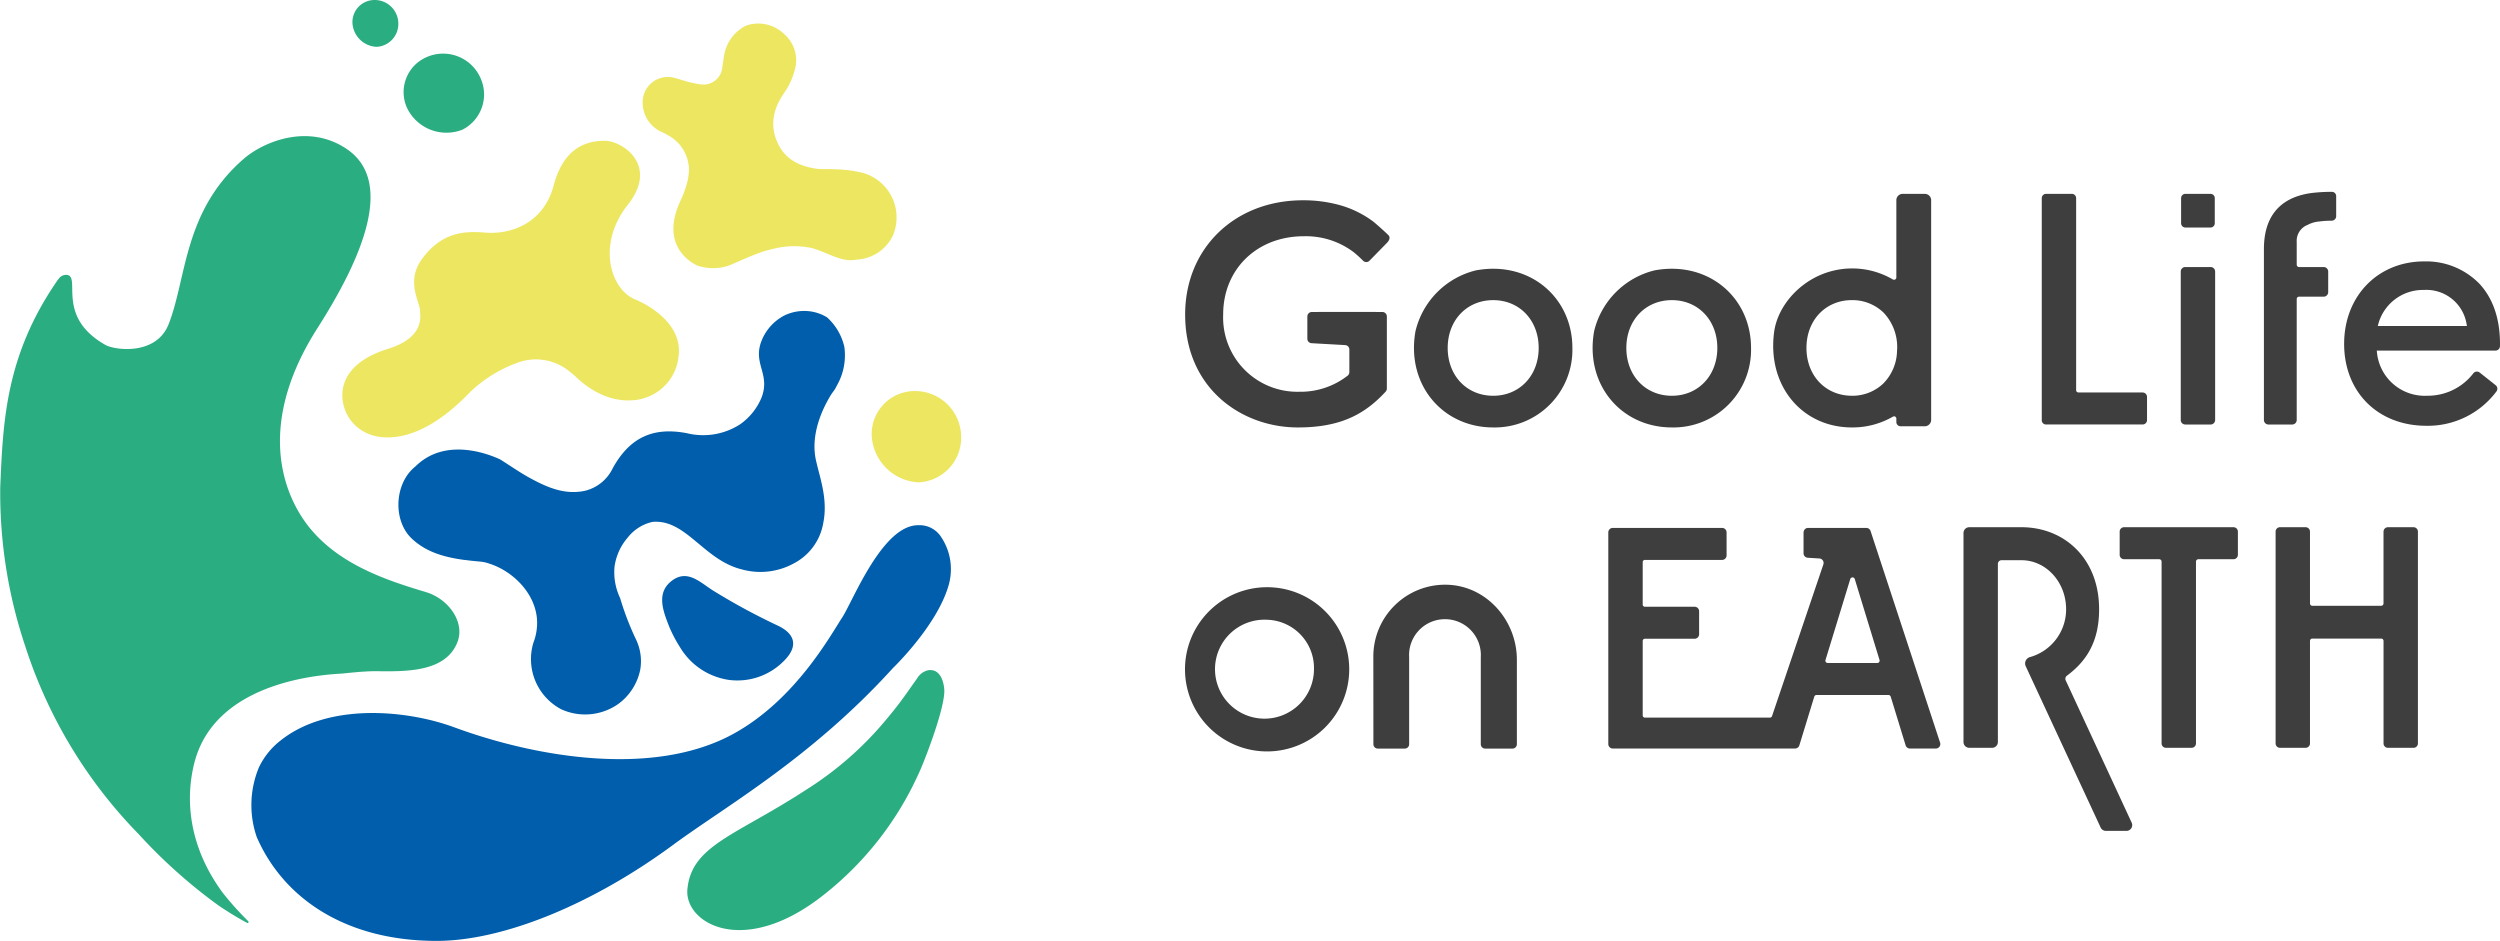 <svg id="GLElogo" xmlns="http://www.w3.org/2000/svg" xmlns:xlink="http://www.w3.org/1999/xlink" width="369.209" height="138.954" viewBox="0 0 369.209 138.954">
  <defs>
    <clipPath id="clip-path">
      <rect id="長方形_1841" data-name="長方形 1841" width="369.209" height="138.954" fill="rgba(0,0,0,0)"/>
    </clipPath>
  </defs>
  <g id="グループ_588" data-name="グループ 588" clip-path="url(#clip-path)">
    <path id="パス_2247" data-name="パス 2247" d="M152.075,140.507a10.09,10.09,0,0,0,7.274,4.855,9.625,9.625,0,0,0,7.995-2.721c2.291-2.216,1.8-4.126-.963-5.371a95.469,95.469,0,0,1-9.14-4.942c-2-1.176-3.923-3.41-6.306-1.657-2.435,1.792-1.339,4.531-.455,6.789a19.677,19.677,0,0,0,1.595,3.047" transform="translate(-51.661 -44.945)" fill="#005eac"/>
    <path id="パス_2248" data-name="パス 2248" d="M155.189,118.542c-5.292.01-9.624,11.221-11.2,13.627-1.777,2.715-6.92,12.134-16.01,17.151-11.748,6.484-29.13,3.547-41.3-.938-6.923-2.552-18.543-3.693-25.63,1.953a11.018,11.018,0,0,0-3.2,3.971,14.486,14.486,0,0,0-.323,10.285C61.39,173.485,70.456,179.93,84.1,179.93c9.727,0,22.888-5.307,34.962-14.213,7.654-5.644,20.316-12.742,32.429-26.089,0,0,6.5-6.233,8.212-12.206a8.544,8.544,0,0,0-1.095-7.127,3.786,3.786,0,0,0-3.424-1.753" transform="translate(-19.61 -40.976)" fill="#005eac"/>
    <path id="パス_2249" data-name="パス 2249" d="M189.3,166.511c1.044-2.278,3.9-9.818,3.778-12.332-.034-.691-.353-3.188-2.36-2.922a2.554,2.554,0,0,0-1.684,1.26c-1.28,1.739-2.172,3.239-4.7,6.226a49.733,49.733,0,0,1-11.627,10.149c-10.393,6.786-16.979,8.212-17.571,14.724-.447,4.915,8.05,10.061,19.658,1.187a47.745,47.745,0,0,0,14.5-18.293" transform="translate(-53.619 -52.278)" fill="#2aae81"/>
    <path id="パス_2250" data-name="パス 2250" d="M91.633,20.181a5.629,5.629,0,0,1,2.751-7.508,6.029,6.029,0,0,1,8.089,3.077,5.833,5.833,0,0,1-2.68,7.585,6.455,6.455,0,0,1-8.16-3.155" transform="translate(-31.494 -4.186)" fill="#2aae81"/>
    <path id="パス_2251" data-name="パス 2251" d="M196.74,94.725a6.356,6.356,0,0,1,6.3-6.464,6.807,6.807,0,0,1,6.911,6.906,6.586,6.586,0,0,1-6.264,6.576,7.288,7.288,0,0,1-6.948-7.019" transform="translate(-68.006 -30.509)" fill="#ede661"/>
    <path id="パス_2252" data-name="パス 2252" d="M79.544,3.316A3.261,3.261,0,0,1,82.777,0a3.492,3.492,0,0,1,3.546,3.543,3.379,3.379,0,0,1-3.214,3.374,3.738,3.738,0,0,1-3.565-3.6" transform="translate(-27.496 0)" fill="#2aae81"/>
    <path id="パス_2253" data-name="パス 2253" d="M120.664,55.269c-3.793-1.391-5.9-8.165-1.249-14.028s-.809-9.392-3.243-9.454-6.136.686-7.687,6.551-6.634,7.3-10.128,7c-3.112-.266-6.422-.049-9.31,3.874-2.555,3.469-.16,6.524-.3,7.895-.035.338.864,3.692-4.786,5.412-4.177,1.312-5.892,3.343-6.473,5.266-1.106,3.668,1.854,8.9,8.443,7.6,5.041-.994,9.215-5.511,10.181-6.471l.1-.1a19.877,19.877,0,0,1,6.758-4.2,7.813,7.813,0,0,1,7.882,1.265q.247.208.489.4c.126.1.247.206.362.317,5.4,5.174,10.3,3.134,10.3,3.134a7.164,7.164,0,0,0,4.925-6.219c.679-5.463-6.265-8.239-6.265-8.239" transform="translate(-26.706 -10.987)" fill="#ede661"/>
    <path id="パス_2254" data-name="パス 2254" d="M157.07,10.056c-.064.294-.086.474-.086.474l.008.017c-.057.366-.114.731-.175,1.1a2.8,2.8,0,0,1-3.208,2.64,15.153,15.153,0,0,1-2.513-.569c-.594-.149-1.173-.39-1.774-.478a3.71,3.71,0,0,0-4.275,3.571,4.753,4.753,0,0,0,2.9,4.553,9.347,9.347,0,0,1,1.526.874,5.8,5.8,0,0,1,2.017,2.618,6.336,6.336,0,0,1,.391,1.77,8.13,8.13,0,0,1-.308,2.329,16.534,16.534,0,0,1-.869,2.36c-3.175,6.617,1.316,9.2,2.322,9.684a2.289,2.289,0,0,0,.379.141,7.343,7.343,0,0,0,4.3-.07c1.178-.458,3.134-1.418,5.243-2.136.06-.021.121-.039.183-.054.565-.145,1.129-.3,1.7-.42a12.474,12.474,0,0,1,5.245.014,2.582,2.582,0,0,1,.253.068c2.261.736,4.164,1.979,6.039,1.661a2.651,2.651,0,0,1,.373-.039,6.273,6.273,0,0,0,5.235-3.508,6.826,6.826,0,0,0-4.431-9.3,18.612,18.612,0,0,0-4.156-.527c-.9-.08-1.828.038-2.72-.092-2.453-.357-4.535-1.352-5.661-3.736-1.221-2.586-.7-5.007.811-7.279a10.657,10.657,0,0,0,1.835-4.22A5.087,5.087,0,0,0,165.986,6.9a5.477,5.477,0,0,0-5.678-1.286,5.978,5.978,0,0,0-3.238,4.438" transform="translate(-50.133 -1.827)" fill="#ede661"/>
    <path id="パス_2255" data-name="パス 2255" d="M99.73,106.951c2.565.342,2.43.139,3.8.606,3.405,1.159,6.717,4.437,6.868,8.427a8.2,8.2,0,0,1-.552,3.208A8.376,8.376,0,0,0,113.954,129a8.5,8.5,0,0,0,8.41-.764,8.28,8.28,0,0,0,3.276-5.132,7.429,7.429,0,0,0-.662-4.468c-.471-.989-.936-2.072-1.377-3.244-.36-.959-.667-1.884-.929-2.765l-.009-.029,0-.006a8.874,8.874,0,0,1-.829-4.641,8.263,8.263,0,0,1,1.943-4.3,6.418,6.418,0,0,1,3.669-2.319c4.949-.431,7.523,5.605,13.167,7.012a10.265,10.265,0,0,0,7.73-.9,8.276,8.276,0,0,0,4.308-5.909c.711-3.448-.426-6.5-1.008-9.037h0c0-.007,0-.016-.007-.029-1.025-4.095,1.125-8.079,1.8-9.287.7-1.256.749-1,1.237-1.993a8.972,8.972,0,0,0,1.1-5.705,8.382,8.382,0,0,0-2.549-4.355h0a6.423,6.423,0,0,0-3.02-.94,6.75,6.75,0,0,0-3.289.66,7.192,7.192,0,0,0-3.362,3.721c-1.359,3.426,1.345,4.885-.011,8.409a9.079,9.079,0,0,1-3.169,3.945,10.038,10.038,0,0,1-7.792,1.323c-5.053-.994-8.512.629-11.012,5.156a6.153,6.153,0,0,1-4.126,3.342c-2.98.628-5.549-.514-8-1.837-1.51-.814-2.915-1.806-4.5-2.8-.933-.436-6.337-2.865-10.776-.3a8.36,8.36,0,0,0-1.731,1.33c-3.131,2.473-3.369,7.968-.571,10.634,2.174,2.073,4.943,2.8,7.878,3.191" transform="translate(-31.077 -24.257)" fill="#005eac"/>
    <path id="パス_2256" data-name="パス 2256" d="M45.433,88.186c-3.7-4.792-7.563-14.989,1.447-29.1,6.563-10.279,11.478-21.651,4.309-26.474-5.741-3.863-12.355-.991-15.171,1.444C27.084,41.785,27.6,51.651,24.9,58.507c-1.83,4.646-7.935,3.839-9.324,3.056-7.54-4.249-3.42-10.286-5.8-10.352a1.32,1.32,0,0,0-.985.433,4.441,4.441,0,0,0-.427.562C.771,63.274.447,73.028.037,82.535a71.245,71.245,0,0,0,3.7,23.545,70.644,70.644,0,0,0,16.742,27.729A77.76,77.76,0,0,0,32.208,144.3a49.033,49.033,0,0,0,4.282,2.617.151.151,0,0,0,.179-.24,45.558,45.558,0,0,1-3.751-4.179c-4.872-6.58-5.658-13.477-4.229-19.159,2.939-11.684,17.688-13.012,21.689-13.235.484-.027,3.351-.387,5.3-.359,4.579.065,10.2.063,11.887-4.318,1.121-2.918-1.3-6.356-4.667-7.366-5.883-1.764-13.027-4.116-17.47-9.875" transform="translate(0 -10.62)" fill="#2aae81"/>
    <path id="パス_2257" data-name="パス 2257" d="M479.061,123.719h5.184a.357.357,0,0,1,.357.357v26.845a.65.65,0,0,0,.65.65h3.778a.65.65,0,0,0,.65-.65V124.076a.357.357,0,0,1,.357-.357h5.184a.65.65,0,0,0,.65-.65v-3.427a.65.65,0,0,0-.65-.65H479.061a.65.65,0,0,0-.65.65v3.427a.65.65,0,0,0,.65.65" transform="translate(-165.371 -41.131)" fill="#3d3e3d"/>
    <path id="パス_2258" data-name="パス 2258" d="M529.542,119.641v10.607a.345.345,0,0,1-.345.345H519.028a.345.345,0,0,1-.345-.345V119.641a.65.65,0,0,0-.65-.65h-3.778a.65.65,0,0,0-.65.65v31.28a.65.65,0,0,0,.65.65h3.778a.65.65,0,0,0,.65-.65V135.783a.345.345,0,0,1,.345-.345H529.2a.345.345,0,0,1,.345.345v15.139a.65.65,0,0,0,.65.65h3.778a.65.65,0,0,0,.65-.65v-31.28a.65.65,0,0,0-.65-.65h-3.778a.65.65,0,0,0-.65.65" transform="translate(-177.536 -41.131)" fill="#3d3e3d"/>
    <path id="パス_2259" data-name="パス 2259" d="M391.828,119.812v3.082a.663.663,0,0,0,.622.662l1.721.108a.663.663,0,0,1,.586.874l-7.582,22.4a.335.335,0,0,1-.318.228H368.4a.324.324,0,0,1-.324-.324v-11a.324.324,0,0,1,.324-.323h7.344a.663.663,0,0,0,.663-.663v-3.4a.663.663,0,0,0-.663-.663H368.4a.324.324,0,0,1-.324-.324V124.2a.324.324,0,0,1,.324-.324h11.4a.663.663,0,0,0,.663-.663v-3.4a.663.663,0,0,0-.663-.663H363.657a.663.663,0,0,0-.663.663v31.255a.663.663,0,0,0,.663.663h26.919a.662.662,0,0,0,.633-.469l2.2-7.181a.365.365,0,0,1,.348-.258h10.6a.365.365,0,0,1,.348.258l2.2,7.181a.662.662,0,0,0,.633.469h3.829a.663.663,0,0,0,.629-.87l-10.269-31.254a.663.663,0,0,0-.629-.456h-8.6a.663.663,0,0,0-.663.663m3.238,18.839,3.656-11.951a.348.348,0,0,1,.665,0l3.656,11.951a.348.348,0,0,1-.332.449H395.4a.348.348,0,0,1-.332-.449" transform="translate(-125.475 -41.186)" fill="#3d3e3d"/>
    <path id="パス_2260" data-name="パス 2260" d="M457.124,149.634h0Z" transform="translate(-158.012 -51.723)" fill="#3d3e3d"/>
    <path id="パス_2261" data-name="パス 2261" d="M451.71,123.864c3.649,0,6.607,3.238,6.607,7.237a7.32,7.32,0,0,1-5.286,7.057.978.978,0,0,0-.683,1.355l11.07,23.832a.856.856,0,0,0,.776.495h3.029a.855.855,0,0,0,.777-1.215l-9.742-21.01a.571.571,0,0,1,.184-.7c2.877-2.14,4.748-5,4.748-9.814,0-7.5-5.14-12.11-11.48-12.11h-7.692a.856.856,0,0,0-.856.856v30.869a.856.856,0,0,0,.856.855h3.367a.855.855,0,0,0,.855-.855V124.406a.542.542,0,0,1,.542-.542Z" transform="translate(-153.186 -41.131)" fill="#3d3e3d"/>
    <path id="パス_2262" data-name="パス 2262" d="M291.707,144.659a12.127,12.127,0,1,1-12.127-12.127,12.127,12.127,0,0,1,12.127,12.127m-12.15-7.32a7.308,7.308,0,1,0,6.944,7.3,7.128,7.128,0,0,0-6.944-7.3" transform="translate(-92.449 -45.812)" fill="#3d3e3d"/>
    <path id="パス_2263" data-name="パス 2263" d="M326.479,156.172a.647.647,0,0,1-.647-.647v-12.84a5.3,5.3,0,1,0-10.58,0v12.84a.647.647,0,0,1-.647.647h-3.986a.647.647,0,0,1-.646-.646l-.01-12.959a10.6,10.6,0,0,1,10.879-10.595c5.828.15,10.319,5.256,10.319,11.086v12.467a.647.647,0,0,1-.646.647Z" transform="translate(-107.144 -45.617)" fill="#3d3e3d"/>
    <path id="パス_2264" data-name="パス 2264" d="M465.269,43.753h-3.808a.635.635,0,0,0-.635.635v32.8a.626.626,0,0,0,.626.627h14.267a.653.653,0,0,0,.654-.654v-3.42a.653.653,0,0,0-.654-.654h-9.468a.347.347,0,0,1-.347-.347V44.388a.636.636,0,0,0-.635-.635" transform="translate(-159.292 -15.124)" fill="#3d3e3d"/>
    <path id="パス_2265" data-name="パス 2265" d="M496.618,43.753h-3.71a.631.631,0,0,0-.631.631v3.71a.631.631,0,0,0,.631.631h3.71a.631.631,0,0,0,.632-.631v-3.71a.631.631,0,0,0-.632-.631" transform="translate(-170.164 -15.124)" fill="#3d3e3d"/>
    <path id="パス_2266" data-name="パス 2266" d="M517.932,43.478c-5.244.743-6.965,4.167-6.965,8.269V76.993a.666.666,0,0,0,.666.666h3.512a.666.666,0,0,0,.666-.665V59.125a.346.346,0,0,1,.346-.346h3.637a.666.666,0,0,0,.666-.666V55.069a.666.666,0,0,0-.666-.666h-3.637a.346.346,0,0,1-.346-.346V50.706a2.529,2.529,0,0,1,1.621-2.532,4.395,4.395,0,0,1,1.74-.5,13.393,13.393,0,0,1,1.816-.114.666.666,0,0,0,.651-.665V43.934a.629.629,0,0,0-.615-.637,25.243,25.243,0,0,0-3.091.181" transform="translate(-176.624 -14.966)" fill="#3d3e3d"/>
    <path id="パス_2267" data-name="パス 2267" d="M285.006,50.515a11.714,11.714,0,0,1,7.357,2.341,16.889,16.889,0,0,1,1.412,1.282.659.659,0,0,0,.934-.007l2.575-2.632c.474-.485.475-.893.22-1.146-.7-.7-2.062-1.875-2.237-2.007a14.983,14.983,0,0,0-4.928-2.424,20.011,20.011,0,0,0-5.464-.718c-10.074,0-17.386,7.092-17.386,16.862,0,10.955,8.372,16.686,16.642,16.686,6.247,0,9.856-1.907,12.968-5.288a.682.682,0,0,0,.179-.459V62.362a.66.66,0,0,0-.655-.66c-2.057-.014-8.373-.014-10.431,0a.66.66,0,0,0-.656.66v3.289a.653.653,0,0,0,.611.658c1.188.072,3.794.211,4.98.283a.649.649,0,0,1,.611.652c0,.921.005,2.636,0,3.34a.665.665,0,0,1-.247.517,11.3,11.3,0,0,1-7.144,2.38,10.966,10.966,0,0,1-11.242-11.417c0-6.692,5-11.549,11.9-11.549" transform="translate(-92.462 -15.625)" fill="#3d3e3d"/>
    <path id="パス_2268" data-name="パス 2268" d="M417.881,56.394a11.883,11.883,0,0,0-8.646-1.328c-4.778,1.077-8.332,5.073-8.879,9.047C399.272,72,404.4,78.25,411.844,78.25a11.945,11.945,0,0,0,6.049-1.592.331.331,0,0,1,.506.283v.51a.626.626,0,0,0,.626.626h3.567a.948.948,0,0,0,.948-.949V44.691a.937.937,0,0,0-.937-.937h-3.267a.937.937,0,0,0-.937.937V56.1a.34.34,0,0,1-.518.291m-6.037,17.178c-3.894,0-6.719-2.969-6.719-7.062s2.825-7.06,6.719-7.06a6.624,6.624,0,0,1,4.694,1.874A7.4,7.4,0,0,1,418.5,66.98a7.041,7.041,0,0,1-2.052,4.805,6.632,6.632,0,0,1-4.605,1.787" transform="translate(-138.34 -15.124)" fill="#3d3e3d"/>
    <path id="パス_2269" data-name="パス 2269" d="M328.3,60.892a12.138,12.138,0,0,0-8.945,8.991c-1.4,7.881,4.007,14.21,11.474,14.21a11.462,11.462,0,0,0,11.7-11.739c0-7.488-6.342-12.909-14.226-11.461m2.529,18.523c-3.893,0-6.718-2.969-6.718-7.062s2.825-7.06,6.718-7.06,6.719,2.969,6.719,7.06-2.825,7.062-6.719,7.062" transform="translate(-110.313 -20.967)" fill="#3d3e3d"/>
    <path id="パス_2270" data-name="パス 2270" d="M368.619,60.893a12.14,12.14,0,0,0-8.942,8.991c-1.4,7.881,4.008,14.209,11.475,14.209a11.461,11.461,0,0,0,11.7-11.739c0-7.489-6.344-12.911-14.23-11.461m2.534,18.522c-3.894,0-6.719-2.969-6.719-7.062s2.825-7.06,6.719-7.06,6.717,2.969,6.717,7.06-2.825,7.062-6.717,7.062" transform="translate(-124.252 -20.967)" fill="#3d3e3d"/>
    <path id="パス_2271" data-name="パス 2271" d="M540.9,59c-6.852,0-11.826,5.123-11.826,12.183,0,7.12,4.991,12.093,12.139,12.093A12.644,12.644,0,0,0,551.569,78.2a.662.662,0,0,0-.124-.92l-2.36-1.871a.666.666,0,0,0-.933.122,8.48,8.48,0,0,1-6.807,3.308,7.088,7.088,0,0,1-7.431-6.476l-.022-.186h17.521a.678.678,0,0,0,.675-.658c.071-3.856-.983-7.043-3.068-9.252A10.979,10.979,0,0,0,540.9,59m-6.86,9.541.057-.21a6.828,6.828,0,0,1,6.759-5.114,6.012,6.012,0,0,1,6.315,5.125l.04.2Z" transform="translate(-182.883 -20.395)" fill="#3d3e3d"/>
    <path id="パス_2272" data-name="パス 2272" d="M492.862,83.527h3.747a.666.666,0,0,0,.666-.665V60.937a.666.666,0,0,0-.666-.666h-3.747a.666.666,0,0,0-.666.666V82.862a.666.666,0,0,0,.666.665" transform="translate(-170.135 -20.834)" fill="#3d3e3d"/>
  </g>
</svg>
